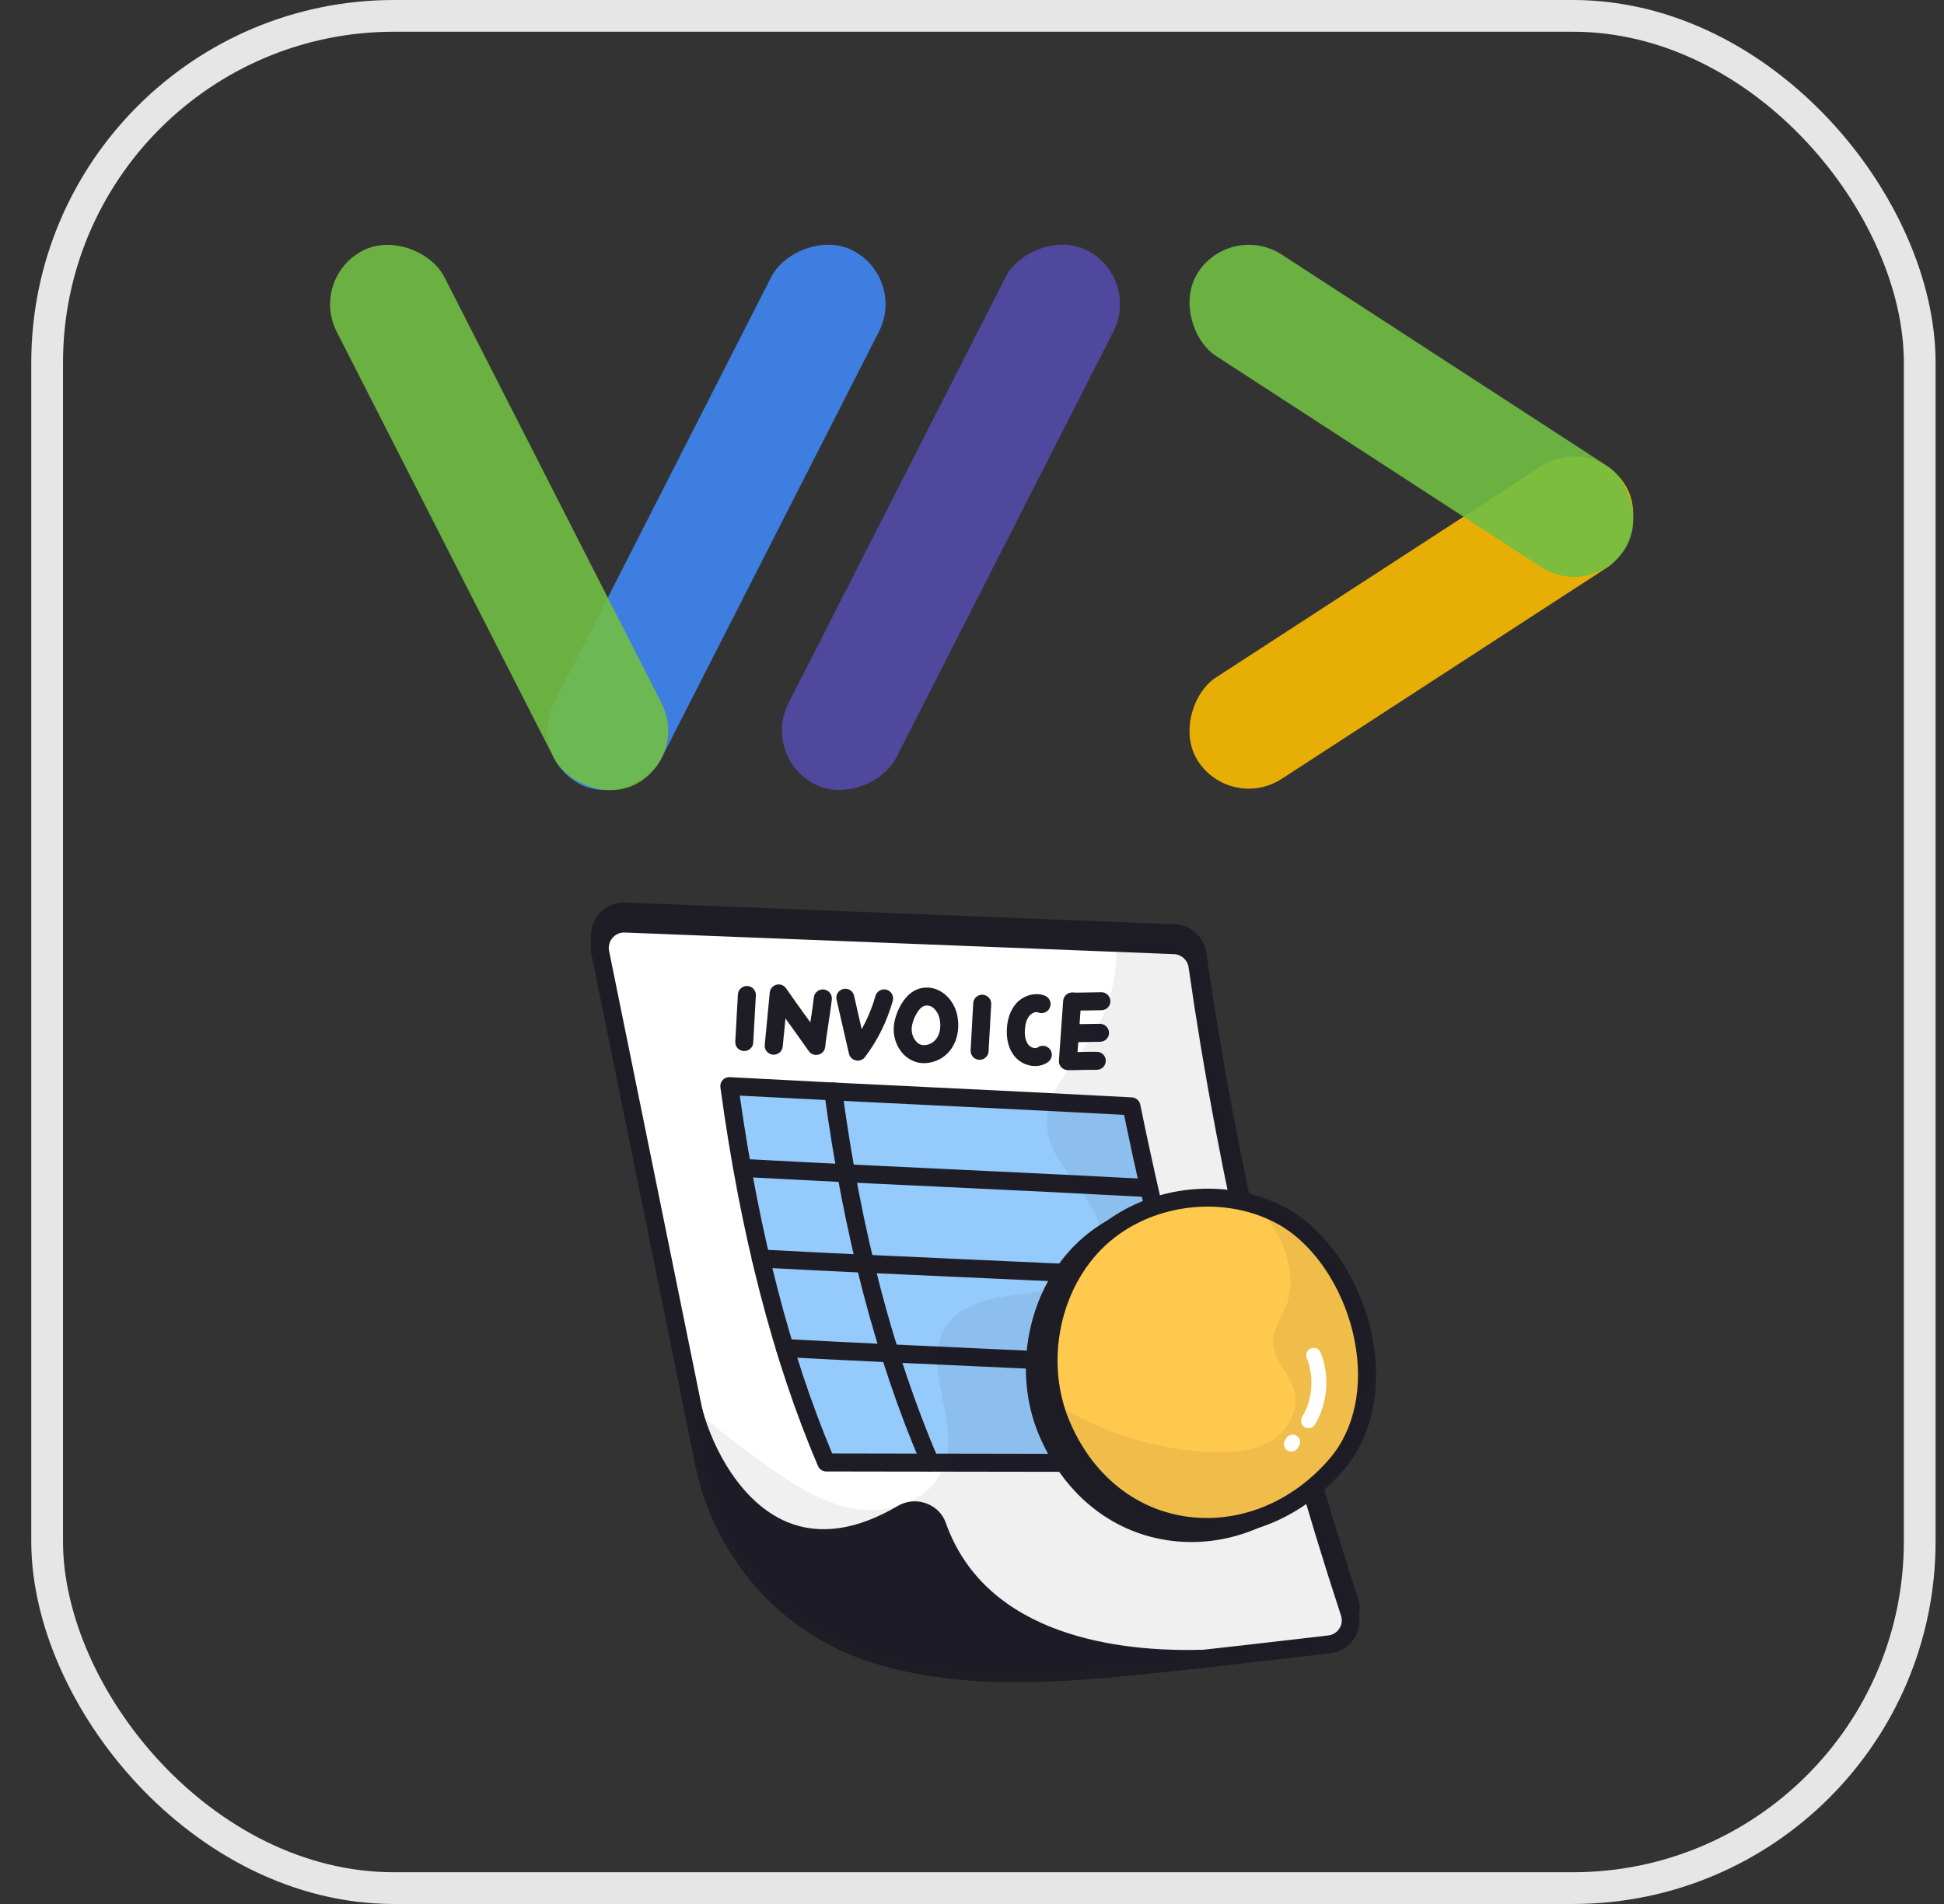 <svg width="49" height="48" viewBox="0 0 49 48" fill="none" xmlns="http://www.w3.org/2000/svg">
<rect x="0" y="0" width="49" height="48" fill="#333333" stroke="none"/>
<rect x="1.188" y="0.4" width="47.2" height="47.2" rx="8.743" stroke="#E6E6E6" stroke-width="0.8"/>
<rect width="3.044" height="12.817" rx="1.522" transform="matrix(-0.545 -0.839 0.839 -0.545 31.027 20.466)" fill="#FBBD00" fill-opacity="0.9"/>
<rect width="3.044" height="12.817" rx="1.522" transform="matrix(0.545 -0.839 -0.839 -0.545 40.123 15.127)" fill="#71BF44" fill-opacity="0.9"/>
<rect width="3.044" height="15.108" rx="1.522" transform="matrix(0.891 0.454 0.454 -0.891 13.274 19.083)" fill="#4086F4" fill-opacity="0.9"/>
<rect width="3.044" height="15.108" rx="1.522" transform="matrix(0.891 -0.454 0.454 0.891 7.795 7.006)" fill="#71BF44" fill-opacity="0.9"/>
<rect width="3.044" height="15.108" rx="1.522" transform="matrix(0.891 0.454 0.454 -0.891 19.184 19.081)" fill="#524BA9" fill-opacity="0.9"/>
<path d="M33.505 41.154C32.242 41.299 31.338 41.406 30.255 41.526C29.931 41.56 29.591 41.598 29.219 41.636C26.776 41.888 24.248 42.127 21.921 41.353C21.905 41.346 21.892 41.343 21.88 41.337C19.755 40.616 18.196 38.783 17.749 36.582L17.484 35.288L15.132 23.714C15.114 23.623 15.116 23.53 15.138 23.441C15.161 23.351 15.204 23.268 15.263 23.198C15.322 23.127 15.397 23.071 15.481 23.033C15.566 22.995 15.657 22.977 15.749 22.98L29.597 23.528C29.893 23.534 30.139 23.758 30.183 24.054C30.973 29.589 32.273 35.046 34.015 40.358C34.134 40.726 33.889 41.11 33.505 41.154Z" fill="#1E1D26"/>
<path d="M25.614 42.105C24.348 42.105 23.067 41.973 21.848 41.567C21.842 41.563 21.838 41.563 21.832 41.56C21.826 41.557 21.82 41.557 21.813 41.554C19.634 40.814 17.994 38.928 17.525 36.626L14.908 23.758C14.858 23.506 14.924 23.248 15.091 23.049C15.258 22.854 15.497 22.744 15.755 22.753L29.606 23.301C30.009 23.311 30.349 23.613 30.406 24.019C31.181 29.432 32.465 34.904 34.228 40.285C34.307 40.528 34.276 40.789 34.137 41C34.002 41.211 33.781 41.349 33.529 41.378L32.635 41.482C31.801 41.579 31.089 41.661 30.28 41.749C29.956 41.784 29.616 41.822 29.241 41.859C28.085 41.979 26.854 42.105 25.614 42.105ZM21.999 41.138C24.32 41.907 26.911 41.642 29.197 41.409C29.569 41.371 29.909 41.337 30.233 41.299C31.042 41.211 31.75 41.129 32.585 41.031L33.482 40.928C33.596 40.915 33.696 40.852 33.759 40.754C33.822 40.657 33.838 40.537 33.8 40.424C32.028 35.021 30.737 29.52 29.959 24.082C29.931 23.896 29.776 23.758 29.59 23.752L15.74 23.207C15.623 23.201 15.513 23.254 15.437 23.342C15.359 23.433 15.33 23.553 15.352 23.67L17.969 36.538C18.403 38.682 19.93 40.439 21.952 41.123L21.999 41.138Z" fill="#1E1D26"/>
<path d="M33.504 41.456C32.242 41.601 31.338 41.708 30.255 41.828C29.931 41.863 29.59 41.901 29.219 41.935C26.776 42.187 24.247 42.429 21.92 41.652C21.905 41.645 21.892 41.642 21.88 41.639C19.754 40.918 18.195 39.086 17.748 36.885L17.487 35.594L17.465 35.49L15.129 24.016C15.053 23.632 15.355 23.27 15.749 23.282L28.148 23.774L29.594 23.83C29.89 23.837 30.135 24.06 30.179 24.356C30.97 29.892 32.27 35.348 34.011 40.66C34.134 41.028 33.888 41.416 33.504 41.456Z" fill="white"/>
<path d="M20.828 36.869C19.698 34.227 18.885 31.063 18.385 27.379C21.779 27.565 25.126 27.703 28.52 27.889C29.131 30.887 29.912 33.95 30.781 36.885L20.828 36.869Z" fill="#95CBFC"/>
<path d="M25.614 42.407C24.348 42.407 23.067 42.275 21.848 41.869C21.842 41.866 21.838 41.866 21.832 41.863C21.826 41.86 21.82 41.86 21.813 41.856C19.634 41.117 17.994 39.23 17.525 36.929L14.908 24.06C14.858 23.808 14.924 23.55 15.091 23.355C15.258 23.16 15.497 23.046 15.755 23.059L29.606 23.604C30.009 23.613 30.349 23.915 30.406 24.322C31.181 29.734 32.465 35.206 34.228 40.587C34.307 40.83 34.276 41.091 34.137 41.302C34.002 41.513 33.781 41.652 33.529 41.68L32.635 41.784C31.801 41.882 31.089 41.964 30.28 42.052C29.956 42.086 29.616 42.124 29.241 42.162C28.085 42.282 26.854 42.407 25.614 42.407ZM21.999 41.441C24.32 42.209 26.911 41.945 29.197 41.712C29.569 41.674 29.909 41.639 30.233 41.601C31.042 41.513 31.75 41.431 32.585 41.334L33.482 41.23C33.596 41.217 33.696 41.154 33.759 41.057C33.822 40.959 33.838 40.839 33.8 40.726C32.028 35.323 30.737 29.822 29.959 24.384C29.931 24.199 29.776 24.06 29.59 24.054L15.74 23.509C15.623 23.506 15.513 23.556 15.437 23.648C15.399 23.692 15.372 23.744 15.357 23.8C15.342 23.856 15.341 23.915 15.352 23.972L17.969 36.841C18.403 38.985 19.93 40.742 21.952 41.425L21.999 41.441Z" fill="#1E1D26"/>
<path d="M25.614 42.407C24.348 42.407 23.067 42.275 21.848 41.869C21.842 41.866 21.839 41.866 21.833 41.863C21.826 41.859 21.82 41.859 21.814 41.856C19.635 41.116 17.994 39.23 17.525 36.929L17.264 35.635C17.239 35.515 17.314 35.395 17.434 35.37C17.553 35.342 17.673 35.414 17.705 35.534C17.976 36.548 18.7 37.902 19.849 38.374C20.664 38.708 21.6 38.572 22.629 37.965C22.85 37.836 23.111 37.813 23.35 37.902C23.583 37.987 23.763 38.166 23.841 38.396C24.871 41.29 28.297 41.642 30.258 41.592C30.346 41.592 30.431 41.642 30.469 41.724C30.507 41.806 30.494 41.904 30.435 41.97L30.428 41.976C30.391 42.018 30.339 42.045 30.284 42.052C29.959 42.086 29.619 42.124 29.244 42.162C28.086 42.281 26.855 42.407 25.614 42.407ZM21.999 41.441C23.838 42.052 25.85 42.011 27.743 41.85C25.986 41.507 24.153 40.628 23.413 38.547C23.375 38.443 23.297 38.364 23.193 38.327C23.083 38.286 22.96 38.298 22.856 38.358C21.697 39.038 20.627 39.186 19.676 38.796C19.055 38.541 18.549 38.078 18.155 37.54C18.75 39.363 20.154 40.817 21.952 41.428C21.962 41.428 21.981 41.434 21.999 41.441Z" fill="#1E1D26"/>
<path d="M30.262 41.822L30.255 41.828C29.931 41.863 29.591 41.9 29.219 41.938C26.776 42.19 24.248 42.429 21.921 41.655C21.905 41.649 21.892 41.645 21.88 41.639C19.755 40.918 18.196 39.086 17.749 36.885L17.484 35.594C17.913 37.206 19.556 40.036 22.743 38.163C23.073 37.971 23.501 38.116 23.627 38.475C24.61 41.245 27.698 41.885 30.262 41.822Z" fill="#1E1D26"/>
<path d="M30.778 37.111L20.825 37.096C20.734 37.096 20.652 37.042 20.617 36.957C19.487 34.312 18.659 31.101 18.158 27.41C18.149 27.344 18.171 27.275 18.215 27.228C18.262 27.177 18.328 27.152 18.395 27.155C20.092 27.247 21.805 27.332 23.461 27.41C25.117 27.489 26.833 27.574 28.53 27.665C28.634 27.672 28.719 27.744 28.741 27.848C29.336 30.757 30.095 33.78 30.995 36.825C31.014 36.894 31.002 36.967 30.961 37.026C30.938 37.053 30.91 37.074 30.879 37.089C30.847 37.103 30.813 37.111 30.778 37.111ZM20.976 36.642L30.476 36.658C29.626 33.758 28.905 30.883 28.332 28.106C26.694 28.018 25.041 27.939 23.442 27.861C21.874 27.785 20.255 27.706 18.646 27.621C19.138 31.094 19.918 34.127 20.976 36.642Z" fill="#1E1D26"/>
<path d="M23.444 37.096C23.356 37.096 23.271 37.045 23.236 36.957C22.071 34.234 21.268 31.154 20.777 27.546C20.773 27.516 20.775 27.486 20.783 27.457C20.791 27.428 20.804 27.401 20.822 27.378C20.84 27.354 20.863 27.334 20.889 27.319C20.914 27.304 20.943 27.295 20.973 27.291C21.095 27.272 21.212 27.36 21.228 27.486C21.712 31.057 22.506 34.095 23.652 36.781C23.702 36.897 23.649 37.03 23.532 37.077C23.504 37.089 23.476 37.096 23.444 37.096Z" fill="#1E1D26"/>
<path d="M28.939 30.178H28.927C27.229 30.087 25.548 30.005 23.917 29.929C22.289 29.854 20.605 29.772 18.904 29.681C18.778 29.674 18.684 29.567 18.69 29.441C18.697 29.315 18.8 29.221 18.93 29.227C20.627 29.319 22.308 29.4 23.939 29.476C25.567 29.552 27.251 29.633 28.952 29.725C29.078 29.731 29.172 29.838 29.166 29.964C29.162 30.022 29.136 30.076 29.094 30.115C29.052 30.155 28.997 30.177 28.939 30.178ZM29.285 32.439H29.273C27.576 32.347 25.872 32.269 24.219 32.196C22.569 32.124 20.86 32.045 19.163 31.954C19.037 31.948 18.942 31.841 18.948 31.715C18.955 31.589 19.059 31.497 19.188 31.5C20.885 31.592 22.588 31.671 24.241 31.743C25.891 31.815 27.601 31.894 29.298 31.985C29.424 31.992 29.518 32.099 29.512 32.225C29.503 32.347 29.405 32.439 29.285 32.439ZM29.978 34.703H29.965C28.268 34.611 26.543 34.533 24.871 34.457C23.199 34.382 21.471 34.303 19.77 34.212C19.644 34.205 19.55 34.098 19.556 33.972C19.562 33.846 19.666 33.755 19.795 33.758C21.492 33.849 23.218 33.928 24.89 34.004C26.562 34.079 28.29 34.158 29.991 34.249C30.117 34.256 30.211 34.363 30.205 34.489C30.201 34.546 30.175 34.6 30.133 34.64C30.091 34.68 30.036 34.702 29.978 34.703ZM18.759 26.497H18.747C18.621 26.491 18.526 26.384 18.533 26.258L18.599 25.071C18.605 24.945 18.712 24.854 18.838 24.857C18.964 24.863 19.059 24.97 19.052 25.096L18.986 26.283C18.98 26.406 18.879 26.497 18.759 26.497ZM24.692 26.718H24.679C24.553 26.711 24.459 26.604 24.465 26.478L24.531 25.291C24.537 25.165 24.644 25.071 24.77 25.077C24.896 25.084 24.991 25.191 24.984 25.317L24.918 26.504C24.912 26.626 24.811 26.718 24.692 26.718ZM20.57 26.595C20.497 26.595 20.425 26.56 20.384 26.497C20.23 26.277 20.073 26.06 19.918 25.842C19.877 25.786 19.836 25.732 19.799 25.675L19.729 26.384C19.717 26.51 19.607 26.598 19.48 26.589C19.451 26.586 19.422 26.577 19.395 26.563C19.369 26.549 19.345 26.53 19.326 26.507C19.307 26.484 19.293 26.457 19.284 26.428C19.276 26.4 19.273 26.37 19.276 26.34L19.402 25.024C19.411 24.929 19.477 24.851 19.572 24.825C19.663 24.8 19.761 24.838 19.814 24.917C19.969 25.14 20.126 25.358 20.283 25.578C20.331 25.644 20.378 25.707 20.425 25.773C20.428 25.761 20.428 25.748 20.431 25.735C20.46 25.546 20.491 25.351 20.513 25.146C20.526 25.021 20.639 24.932 20.765 24.945C20.891 24.958 20.979 25.071 20.967 25.197C20.942 25.411 20.91 25.613 20.882 25.805C20.853 25.994 20.822 26.189 20.8 26.393C20.79 26.488 20.721 26.567 20.63 26.589C20.608 26.592 20.589 26.595 20.57 26.595ZM21.618 26.74C21.603 26.74 21.587 26.737 21.571 26.733C21.529 26.724 21.491 26.703 21.46 26.673C21.429 26.643 21.408 26.605 21.398 26.563L21.086 25.203C21.058 25.08 21.134 24.961 21.256 24.932C21.379 24.904 21.499 24.98 21.527 25.102L21.719 25.946C21.867 25.682 21.984 25.398 22.066 25.109C22.074 25.08 22.087 25.053 22.106 25.03C22.124 25.006 22.147 24.987 22.173 24.972C22.199 24.957 22.228 24.948 22.257 24.945C22.287 24.941 22.317 24.943 22.346 24.951C22.375 24.959 22.401 24.973 22.425 24.991C22.448 25.01 22.468 25.033 22.483 25.059C22.497 25.085 22.506 25.113 22.51 25.143C22.514 25.173 22.511 25.203 22.503 25.232C22.358 25.748 22.122 26.227 21.798 26.655C21.757 26.708 21.688 26.74 21.618 26.74ZM23.294 26.803C23.209 26.803 23.127 26.79 23.048 26.759C22.705 26.633 22.488 26.248 22.532 25.846C22.569 25.524 22.796 25.024 23.183 24.92C23.63 24.803 24.005 25.14 24.112 25.531C24.2 25.858 24.147 26.201 23.974 26.447C23.896 26.556 23.795 26.645 23.676 26.707C23.558 26.768 23.427 26.801 23.294 26.803ZM22.982 25.896C22.96 26.085 23.061 26.28 23.202 26.334C23.334 26.381 23.511 26.315 23.605 26.182C23.703 26.047 23.728 25.846 23.674 25.647C23.634 25.496 23.492 25.304 23.3 25.358C23.158 25.395 23.004 25.691 22.982 25.896ZM26.09 26.875C25.901 26.875 25.705 26.79 25.576 26.633C25.425 26.453 25.359 26.201 25.381 25.905C25.4 25.653 25.482 25.446 25.617 25.294C25.803 25.087 26.102 25.008 26.338 25.102C26.366 25.114 26.391 25.13 26.413 25.151C26.434 25.172 26.451 25.197 26.463 25.224C26.474 25.252 26.48 25.281 26.481 25.311C26.481 25.341 26.475 25.371 26.464 25.398C26.453 25.426 26.437 25.451 26.416 25.473C26.395 25.494 26.37 25.511 26.342 25.523C26.315 25.534 26.285 25.541 26.256 25.541C26.226 25.541 26.196 25.535 26.168 25.524C26.108 25.499 26.014 25.534 25.954 25.6C25.869 25.694 25.841 25.839 25.834 25.943C25.825 26.044 25.828 26.227 25.926 26.343C25.986 26.412 26.099 26.447 26.156 26.406C26.256 26.334 26.398 26.359 26.471 26.459C26.543 26.56 26.518 26.702 26.417 26.774C26.319 26.844 26.206 26.875 26.09 26.875ZM26.927 26.979C26.861 26.979 26.795 26.954 26.751 26.907C26.707 26.859 26.685 26.8 26.691 26.737L26.798 25.232C26.807 25.106 26.918 25.014 27.04 25.021C27.166 25.03 27.261 25.137 27.251 25.263L27.16 26.523C27.198 26.523 27.236 26.523 27.277 26.519C27.402 26.516 27.529 26.516 27.645 26.516C27.771 26.516 27.872 26.617 27.872 26.743C27.872 26.869 27.771 26.97 27.645 26.97H27.636C27.525 26.97 27.406 26.973 27.286 26.973C27.163 26.979 27.04 26.979 26.927 26.979Z" fill="#1E1D26"/>
<path d="M27.047 25.477C26.915 25.477 26.807 25.38 26.807 25.25C26.807 25.124 26.908 25.024 27.034 25.024C27.176 25.024 27.261 25.024 27.406 25.02L27.758 25.014H27.762C27.884 25.014 27.985 25.115 27.988 25.238C27.991 25.364 27.891 25.465 27.765 25.468L27.412 25.474C27.27 25.474 27.185 25.477 27.047 25.477ZM27.028 26.274H27.003C26.877 26.274 26.776 26.173 26.776 26.047C26.776 25.921 26.877 25.82 27.003 25.82H27.025C27.154 25.82 27.236 25.82 27.371 25.817L27.724 25.811H27.727C27.85 25.811 27.95 25.912 27.954 26.034C27.957 26.16 27.856 26.261 27.73 26.264L27.377 26.27C27.242 26.27 27.16 26.274 27.028 26.274Z" fill="#1E1D26"/>
<path d="M33.505 41.456C32.242 41.601 31.338 41.708 30.255 41.828C29.931 41.863 29.591 41.901 29.219 41.935C26.776 42.187 24.248 42.429 21.921 41.652C21.905 41.645 21.892 41.642 21.88 41.639C19.755 40.918 18.196 39.086 17.749 36.885L17.487 35.594L17.465 35.49C18.098 36.041 18.763 36.557 19.449 37.036C20.142 37.521 20.894 37.98 21.735 38.062C22.576 38.144 23.52 37.741 23.804 36.944C24.21 35.811 23.18 34.416 23.854 33.418C24.276 32.795 25.136 32.7 25.885 32.606C26.631 32.511 27.506 32.237 27.711 31.513C28.026 30.408 26.505 29.58 26.392 28.437C26.304 27.54 27.084 26.831 27.56 26.066C27.985 25.376 28.165 24.583 28.152 23.774L29.597 23.83C29.893 23.837 30.139 24.06 30.183 24.356C30.973 29.892 32.273 35.348 34.015 40.66C34.134 41.028 33.889 41.416 33.505 41.456Z" fill="#1E1D26" fill-opacity="0.063"/>
<path d="M27.311 31.431C26.09 32.571 25.693 34.523 26.351 36.094C27.651 39.205 31.272 39.498 33.309 37.102C34.884 35.251 33.813 31.834 31.867 30.823C30.403 30.065 28.502 30.323 27.311 31.431Z" fill="#1E1D26"/>
<path d="M28.099 30.669C29.283 30.074 30.766 30.046 31.953 30.663C33.014 31.214 33.877 32.492 34.157 33.919C34.406 35.197 34.147 36.4 33.448 37.221C32.397 38.456 30.885 39.057 29.405 38.827C27.973 38.604 26.798 37.634 26.184 36.167C25.498 34.526 25.923 32.48 27.189 31.299C27.46 31.047 27.765 30.836 28.099 30.669ZM31.779 38.091C32.293 37.832 32.768 37.461 33.171 36.985C33.798 36.249 34.028 35.156 33.798 33.988C33.54 32.665 32.749 31.488 31.783 30.984C30.397 30.263 28.568 30.506 27.434 31.563C26.276 32.643 25.888 34.52 26.518 36.025C27.082 37.373 28.155 38.264 29.459 38.468C30.252 38.591 31.055 38.456 31.779 38.091Z" fill="#1E1D26"/>
<path d="M33.703 36.891C32.695 38.078 31.297 38.604 29.988 38.456C28.652 38.308 27.402 37.455 26.744 35.883C26.672 35.713 26.615 35.54 26.571 35.361C26.184 33.9 26.615 32.237 27.705 31.22C28.734 30.26 30.296 29.936 31.647 30.361C31.858 30.427 32.062 30.512 32.261 30.613C33.353 31.179 34.169 32.505 34.396 33.884C34.575 34.961 34.392 36.075 33.703 36.891Z" fill="#FFC94D"/>
<path d="M30.425 38.724C30.214 38.724 30.003 38.708 29.792 38.673C28.344 38.446 27.157 37.467 26.537 35.984C25.844 34.328 26.272 32.259 27.55 31.066C28.807 29.895 30.831 29.624 32.365 30.424C33.435 30.981 34.31 32.272 34.591 33.711C34.843 35.002 34.581 36.22 33.873 37.051C32.963 38.125 31.71 38.724 30.425 38.724ZM27.859 31.4C26.713 32.47 26.332 34.325 26.952 35.811C27.509 37.146 28.57 38.025 29.858 38.226C31.197 38.434 32.569 37.886 33.526 36.759C34.144 36.031 34.37 34.951 34.144 33.799C33.889 32.492 33.105 31.324 32.151 30.827C30.787 30.115 28.98 30.354 27.859 31.4Z" fill="#1E1D26"/>
<path d="M33.703 36.891C32.696 38.078 31.298 38.604 29.988 38.456C28.653 38.308 27.403 37.455 26.745 35.883C26.672 35.713 26.616 35.54 26.572 35.361C27.771 36.126 29.166 36.56 30.57 36.608C31.068 36.623 31.587 36.586 32.019 36.337C32.447 36.088 32.752 35.569 32.63 35.081C32.519 34.643 32.101 34.3 32.088 33.849C32.078 33.519 32.296 33.232 32.415 32.927C32.642 32.344 32.501 31.658 32.192 31.107C32.041 30.836 31.852 30.591 31.647 30.361C31.858 30.427 32.063 30.512 32.261 30.613C33.354 31.179 34.169 32.505 34.396 33.884C34.575 34.961 34.393 36.075 33.703 36.891Z" fill="#1E1D26" fill-opacity="0.063"/>
<path d="M32.982 36.006C32.949 36.006 32.916 35.997 32.887 35.98C32.859 35.963 32.835 35.939 32.819 35.91C32.802 35.88 32.794 35.848 32.794 35.814C32.795 35.781 32.804 35.748 32.822 35.72C33.086 35.282 33.13 34.715 32.938 34.24C32.9 34.142 32.944 34.032 33.042 33.994C33.14 33.956 33.25 34 33.288 34.098C33.524 34.681 33.467 35.376 33.143 35.915C33.108 35.971 33.045 36.006 32.982 36.006ZM32.548 36.595C32.512 36.595 32.477 36.585 32.447 36.567C32.426 36.553 32.408 36.536 32.394 36.515C32.38 36.495 32.37 36.472 32.364 36.448C32.359 36.423 32.358 36.398 32.363 36.374C32.367 36.349 32.377 36.326 32.39 36.305L32.422 36.255C32.478 36.167 32.595 36.142 32.683 36.198C32.771 36.255 32.796 36.371 32.74 36.459L32.708 36.51C32.67 36.563 32.611 36.595 32.548 36.595Z" fill="white"/>
</svg>
